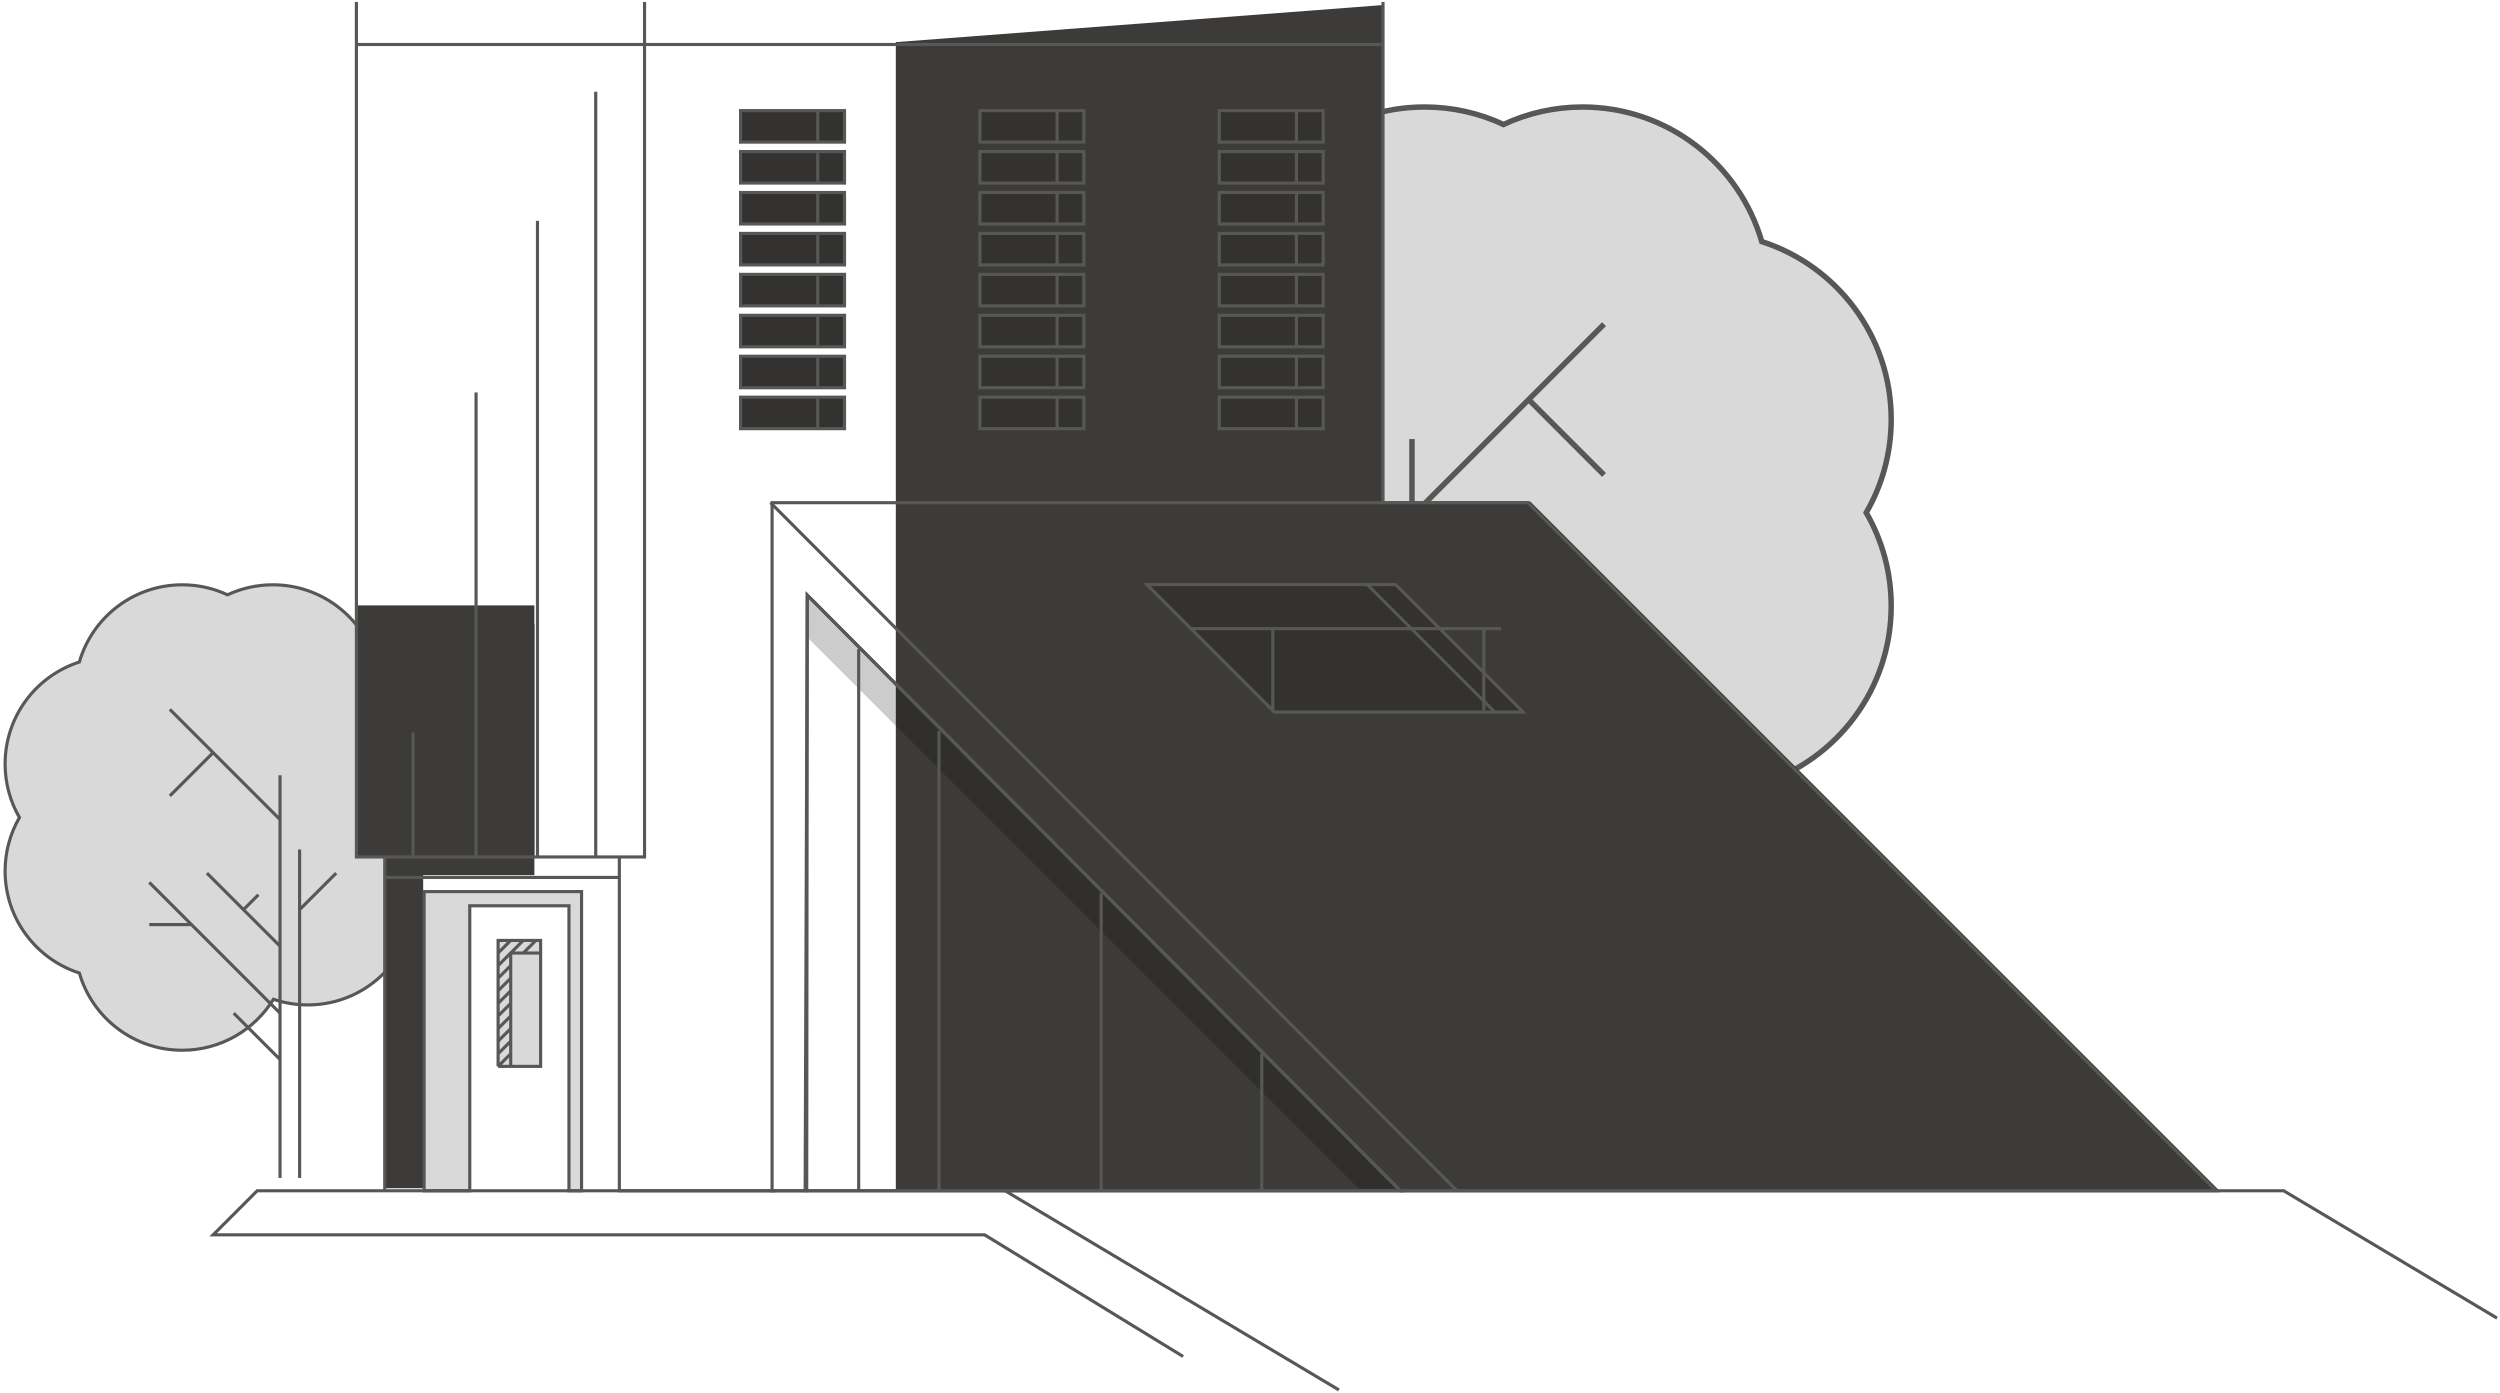 <svg width="698" height="389" viewBox="0 0 698 389" fill="none" xmlns="http://www.w3.org/2000/svg">
<path d="M50.875 163.275C55.396 163.275 59.683 164.278 63.525 166.075C67.367 164.278 71.654 163.275 76.175 163.275C89.491 163.275 100.773 171.979 104.644 184.008C106.592 183.609 108.609 183.4 110.675 183.4C127.188 183.4 140.575 196.787 140.575 213.3C140.575 228.402 129.378 240.89 114.833 242.913C115.496 245.388 115.85 247.99 115.85 250.675C115.85 267.188 102.463 280.575 85.95 280.575C82.589 280.575 79.358 280.02 76.343 278.998C71.078 287.535 61.641 293.225 50.875 293.225C37.257 293.225 25.765 284.121 22.154 271.667C10.127 267.796 1.425 256.514 1.425 243.2C1.425 237.754 2.881 232.648 5.425 228.25C2.881 223.852 1.425 218.746 1.425 213.3C1.425 199.986 10.127 188.704 22.154 184.833C25.765 172.379 37.257 163.275 50.875 163.275Z" fill="black" fill-opacity="0.15" stroke="#575756" stroke-width="0.88"/>
<path d="M78.187 328.875V295.812M78.187 216.462V228.825M78.187 228.825L59.5 210.137M78.187 228.825V264.187M47.425 198.062L59.5 210.137M59.5 210.137L47.425 222.212M78.187 264.187L67.981 253.981M78.187 264.187V282.875M57.775 243.775L67.981 253.981M67.981 253.981L72.15 249.812M78.187 282.875L53.462 258.15M78.187 282.875V295.812M41.675 246.362L53.462 258.15M53.462 258.15H41.675M78.187 295.812L65.25 282.875M83.65 328.875V253.981M83.65 237.162V253.981M83.65 253.981L93.856 243.775" stroke="#575756" stroke-width="0.88"/>
<path d="M441.827 29.875C433.947 29.875 426.474 31.624 419.778 34.755C413.081 31.624 405.609 29.875 397.728 29.875C374.518 29.875 354.851 45.047 348.106 66.015C344.71 65.319 341.194 64.954 337.593 64.954C308.809 64.954 285.475 88.288 285.475 117.071C285.475 143.396 304.992 165.162 330.346 168.689C329.189 173.003 328.572 177.539 328.572 182.218C328.572 211.002 351.906 234.335 380.69 234.335C386.548 234.335 392.18 233.369 397.435 231.587C406.612 246.467 423.062 256.385 441.827 256.385C465.564 256.385 485.595 240.516 491.889 218.809C512.853 212.061 528.021 192.396 528.021 169.189C528.021 159.696 525.484 150.796 521.049 143.13C525.484 135.464 528.021 126.564 528.021 117.071C528.021 93.864 512.853 74.199 491.889 67.451C485.595 45.744 465.564 29.875 441.827 29.875Z" fill="black" fill-opacity="0.15" stroke="#575756" stroke-width="1.533"/>
<path d="M394.22 318.525V260.895M394.22 122.584V144.132M394.22 144.132L426.793 111.559M394.22 144.132V205.771M447.841 90.511L426.793 111.559M426.793 111.559L447.841 132.606M394.22 205.771L412.01 187.981M394.22 205.771V238.344M429.8 170.191L412.01 187.981M412.01 187.981L404.744 180.715M394.22 238.344L437.317 195.247M394.22 238.344V260.895M457.863 174.701L437.317 195.247M437.317 195.247H457.863M394.22 260.895L416.771 238.344M384.699 318.525V187.981M384.699 158.665V187.981M384.699 187.981L366.908 170.191" stroke="#575756" stroke-width="1.533"/>
<path d="M386.1 139.987V1.412L250.112 11.762V332.612H619.837L564.35 277.125L427.212 139.987H386.1Z" fill="#3C3B39"/>
<path d="M107.225 239.175H118.15V331.75H107.225V239.175Z" fill="#3C3B39"/>
<path d="M99.75 169.025H149.2V239.175H99.75V169.025Z" fill="#3C3B39"/>
<path d="M107.225 174.2H149.2V244.35H107.225V174.2Z" fill="#3C3B39"/>
<path opacity="0.2" d="M225.675 178.225V166.725L390.7 332.325H379.775L225.675 178.225Z" fill="black"/>
<path d="M107.419 332.463V244.979M107.419 239.264H99.506V12.42M107.419 239.264H172.922M107.419 239.264V244.979M99.506 12.42H179.956M99.506 12.42V0.55M386.138 12.42V139.909M386.138 12.42H179.956M386.138 12.42V0.55M216.445 332.463H172.922V244.979M172.922 239.264H179.956V12.42M172.922 239.264V244.979M179.956 12.42V0.55M172.922 244.979H107.419" stroke="#575756" stroke-width="0.88"/>
<path d="M115.332 239.264V204.534M132.917 239.264V109.576" stroke="#575756" stroke-width="0.88"/>
<path d="M150.062 239.264V61.657" stroke="#575756" stroke-width="0.88"/>
<path d="M166.327 239.264L166.327 25.608" stroke="#575756" stroke-width="0.88"/>
<path d="M162.371 332.463V248.935H150.941H139.071H125.883H118.409V256.409V269.158V282.786V295.535V308.284V321.033V332.463H131.158V319.714V308.284V295.535V282.786V256.409V252.892H135.115H146.984H158.854V332.463H162.371Z" fill="black" fill-opacity="0.15" stroke="#575756" stroke-width="0.88"/>
<path d="M280.629 332.463H71.809L59.5 344.772H274.914L330.325 378.734M280.629 332.463H637.6L697.175 368.024M280.629 332.463L373.828 388.075" stroke="#575756" stroke-width="0.88"/>
<path d="M150.941 297.733H142.588H139.071V294.216V290.699V287.182V283.665V280.148V276.631V273.114V269.597V266.08V262.563H142.588H146.105H149.622H150.941V266.08V297.733Z" fill="black" fill-opacity="0.15"/>
<path d="M139.071 297.733H142.588M139.071 297.733L142.588 294.216M139.071 297.733V294.216M142.588 297.733H150.941V266.08M142.588 297.733V294.216M142.588 266.08V269.597M142.588 266.08L139.071 269.597M142.588 266.08L146.105 262.563M142.588 266.08H146.105M150.941 266.08V262.563L149.622 262.563M150.941 266.08H146.105M142.588 294.216V290.699M139.071 294.216L142.588 290.699M139.071 294.216V290.699M142.588 290.699V287.182M139.071 290.699L142.588 287.182M139.071 290.699V287.182M142.588 287.182V283.665M139.071 287.182L142.588 283.665M139.071 287.182V283.665M142.588 283.665V280.148M139.071 283.665L142.588 280.148M139.071 283.665V280.148M142.588 280.148V276.631M139.071 280.148L142.588 276.631M139.071 280.148V276.631M142.588 276.631V273.114M139.071 276.631L142.588 273.114M139.071 276.631V273.114M142.588 273.114V269.597M139.071 273.114L142.588 269.597M139.071 273.114V269.597M139.071 269.597V266.08M139.071 266.08V262.563L142.588 262.563M139.071 266.08L142.588 262.563M142.588 262.563H146.105M146.105 262.563L149.622 262.563M146.105 266.08L149.622 262.563" stroke="#575756" stroke-width="0.88"/>
<path d="M355.804 198.819L320.194 163.209H389.654L425.263 198.819H355.804Z" fill="black" fill-opacity="0.15" stroke="#575756" stroke-width="0.88"/>
<path d="M332.504 175.519H355.364M419.109 175.519H414.273M414.273 175.519V198.379M414.273 175.519H355.364M355.364 175.519V198.379" stroke="#575756" stroke-width="0.88"/>
<path d="M381.741 163.209L417.35 198.819" stroke="#575756" stroke-width="0.88"/>
<path d="M215.565 140.349V332.463H224.797L225.388 166.15L390.974 332.463H618.697L426.583 140.349H215.565Z" stroke="#575756" stroke-width="0.88"/>
<path d="M215.125 140.349L406.799 332.463" stroke="#575756" stroke-width="0.88"/>
<path d="M239.744 181.234V332.463M239.744 332.463H262.164M239.744 332.463H225.236L225.387 166.15L390.987 332.463H352.286M262.164 332.463V204.094M262.164 332.463H307.445M307.445 332.463V249.375M307.445 332.463H352.286M352.286 332.463V294.216" stroke="#575756" stroke-width="0.88"/>
<path d="M206.772 30.884H228.314H235.787V39.676H228.314H206.772V30.884Z" fill="#333230"/>
<path d="M228.314 30.884H206.772V39.676H228.314M228.314 30.884H235.787V39.676H228.314M228.314 30.884V39.676" stroke="#575756" stroke-width="0.88"/>
<path d="M273.595 30.884H295.136H302.61V39.676H295.136H273.595V30.884Z" fill="#333230"/>
<path d="M295.136 30.884H273.595V39.676H295.136M295.136 30.884H302.61V39.676H295.136M295.136 30.884V39.676" stroke="#575756" stroke-width="0.88"/>
<path d="M340.417 30.884H361.958H369.432V39.676H361.958H340.417V30.884Z" fill="#333230"/>
<path d="M361.958 30.884H340.417V39.676H361.958M361.958 30.884H369.432V39.676H361.958M361.958 30.884V39.676" stroke="#575756" stroke-width="0.88"/>
<path d="M206.772 42.314H228.314H235.787V51.106H228.314H206.772V42.314Z" fill="#333230"/>
<path d="M228.314 42.314H206.772V51.106H228.314M228.314 42.314H235.787V51.106H228.314M228.314 42.314V51.106" stroke="#575756" stroke-width="0.88"/>
<path d="M273.595 42.314H295.136H302.61V51.106H295.136H273.595V42.314Z" fill="#333230"/>
<path d="M295.136 42.314H273.595V51.106H295.136M295.136 42.314H302.61V51.106H295.136M295.136 42.314V51.106" stroke="#575756" stroke-width="0.88"/>
<path d="M340.417 42.314H361.958H369.432V51.106H361.958H340.417V42.314Z" fill="#333230"/>
<path d="M361.958 42.314H340.417V51.106H361.958M361.958 42.314H369.432V51.106H361.958M361.958 42.314V51.106" stroke="#575756" stroke-width="0.88"/>
<path d="M206.772 53.744H228.314H235.787V62.536H228.314H206.772V53.744Z" fill="#333230"/>
<path d="M228.314 53.744H206.772V62.536H228.314M228.314 53.744H235.787V62.536H228.314M228.314 53.744V62.536" stroke="#575756" stroke-width="0.88"/>
<path d="M273.595 53.744H295.136H302.61V62.536H295.136H273.595V53.744Z" fill="#333230"/>
<path d="M295.136 53.744H273.595V62.536H295.136M295.136 53.744H302.61V62.536H295.136M295.136 53.744V62.536" stroke="#575756" stroke-width="0.88"/>
<path d="M340.417 53.744H361.958H369.432V62.536H361.958H340.417V53.744Z" fill="#333230"/>
<path d="M361.958 53.744H340.417V62.536H361.958M361.958 53.744H369.432V62.536H361.958M361.958 53.744V62.536" stroke="#575756" stroke-width="0.88"/>
<path d="M206.772 65.174H228.314H235.787V73.966H228.314H206.772V65.174Z" fill="#333230"/>
<path d="M228.314 65.174H206.772V73.966H228.314M228.314 65.174H235.787V73.966H228.314M228.314 65.174V73.966" stroke="#575756" stroke-width="0.88"/>
<path d="M273.595 65.174H295.136H302.61V73.966H295.136H273.595V65.174Z" fill="#333230"/>
<path d="M295.136 65.174H273.595V73.966H295.136M295.136 65.174H302.61V73.966H295.136M295.136 65.174V73.966" stroke="#575756" stroke-width="0.88"/>
<path d="M340.417 65.174H361.958H369.432V73.966H361.958H340.417V65.174Z" fill="#333230"/>
<path d="M361.958 65.174H340.417V73.966H361.958M361.958 65.174H369.432V73.966H361.958M361.958 65.174V73.966" stroke="#575756" stroke-width="0.88"/>
<path d="M206.772 76.604H228.314H235.787V85.397H228.314H206.772V76.604Z" fill="#333230"/>
<path d="M228.314 76.604H206.772V85.397H228.314M228.314 76.604H235.787V85.397H228.314M228.314 76.604V85.397" stroke="#575756" stroke-width="0.88"/>
<path d="M273.595 76.604H295.136H302.61V85.397H295.136H273.595V76.604Z" fill="#333230"/>
<path d="M295.136 76.604H273.595V85.397H295.136M295.136 76.604H302.61V85.397H295.136M295.136 76.604V85.397" stroke="#575756" stroke-width="0.88"/>
<path d="M340.417 76.604H361.958H369.432V85.397H361.958H340.417V76.604Z" fill="#333230"/>
<path d="M361.958 76.604H340.417V85.397H361.958M361.958 76.604H369.432V85.397H361.958M361.958 76.604V85.397" stroke="#575756" stroke-width="0.88"/>
<path d="M206.772 88.034H228.314H235.787V96.827H228.314H206.772V88.034Z" fill="#333230"/>
<path d="M228.314 88.034H206.772V96.827H228.314M228.314 88.034H235.787V96.827H228.314M228.314 88.034V96.827" stroke="#575756" stroke-width="0.88"/>
<path d="M273.595 88.034H295.136H302.61V96.827H295.136H273.595V88.034Z" fill="#333230"/>
<path d="M295.136 88.034H273.595V96.827H295.136M295.136 88.034H302.61V96.827H295.136M295.136 88.034V96.827" stroke="#575756" stroke-width="0.88"/>
<path d="M340.417 88.034H361.958H369.432V96.827H361.958H340.417V88.034Z" fill="#333230"/>
<path d="M361.958 88.034H340.417V96.827H361.958M361.958 88.034H369.432V96.827H361.958M361.958 88.034V96.827" stroke="#575756" stroke-width="0.88"/>
<path d="M206.772 99.465H228.314H235.787V108.257H228.314H206.772V99.465Z" fill="#333230"/>
<path d="M228.314 99.465H206.772V108.257H228.314M228.314 99.465H235.787V108.257H228.314M228.314 99.465V108.257" stroke="#575756" stroke-width="0.88"/>
<path d="M273.595 99.464H295.136H302.61V108.257H295.136H273.595V99.464Z" fill="#333230"/>
<path d="M295.136 99.464H273.595V108.257H295.136M295.136 99.464H302.61V108.257H295.136M295.136 99.464V108.257" stroke="#575756" stroke-width="0.88"/>
<path d="M340.417 99.464H361.958H369.432V108.257H361.958H340.417V99.464Z" fill="#333230"/>
<path d="M361.958 99.464H340.417V108.257H361.958M361.958 99.464H369.432V108.257H361.958M361.958 99.464V108.257" stroke="#575756" stroke-width="0.88"/>
<path d="M206.772 110.895H228.314H235.787V119.687H228.314H206.772V110.895Z" fill="#333230"/>
<path d="M228.314 110.895H206.772V119.687H228.314M228.314 110.895H235.787V119.687H228.314M228.314 110.895V119.687" stroke="#575756" stroke-width="0.88"/>
<path d="M273.595 110.895H295.136H302.61V119.687H295.136H273.595V110.895Z" fill="#333230"/>
<path d="M295.136 110.895H273.595V119.687H295.136M295.136 110.895H302.61V119.687H295.136M295.136 110.895V119.687" stroke="#575756" stroke-width="0.88"/>
<path d="M340.417 110.895H361.958H369.432V119.687H361.958H340.417V110.895Z" fill="#333230"/>
<path d="M361.958 110.895H340.417V119.687H361.958M361.958 110.895H369.432V119.687H361.958M361.958 110.895V119.687" stroke="#575756" stroke-width="0.88"/>
</svg>
